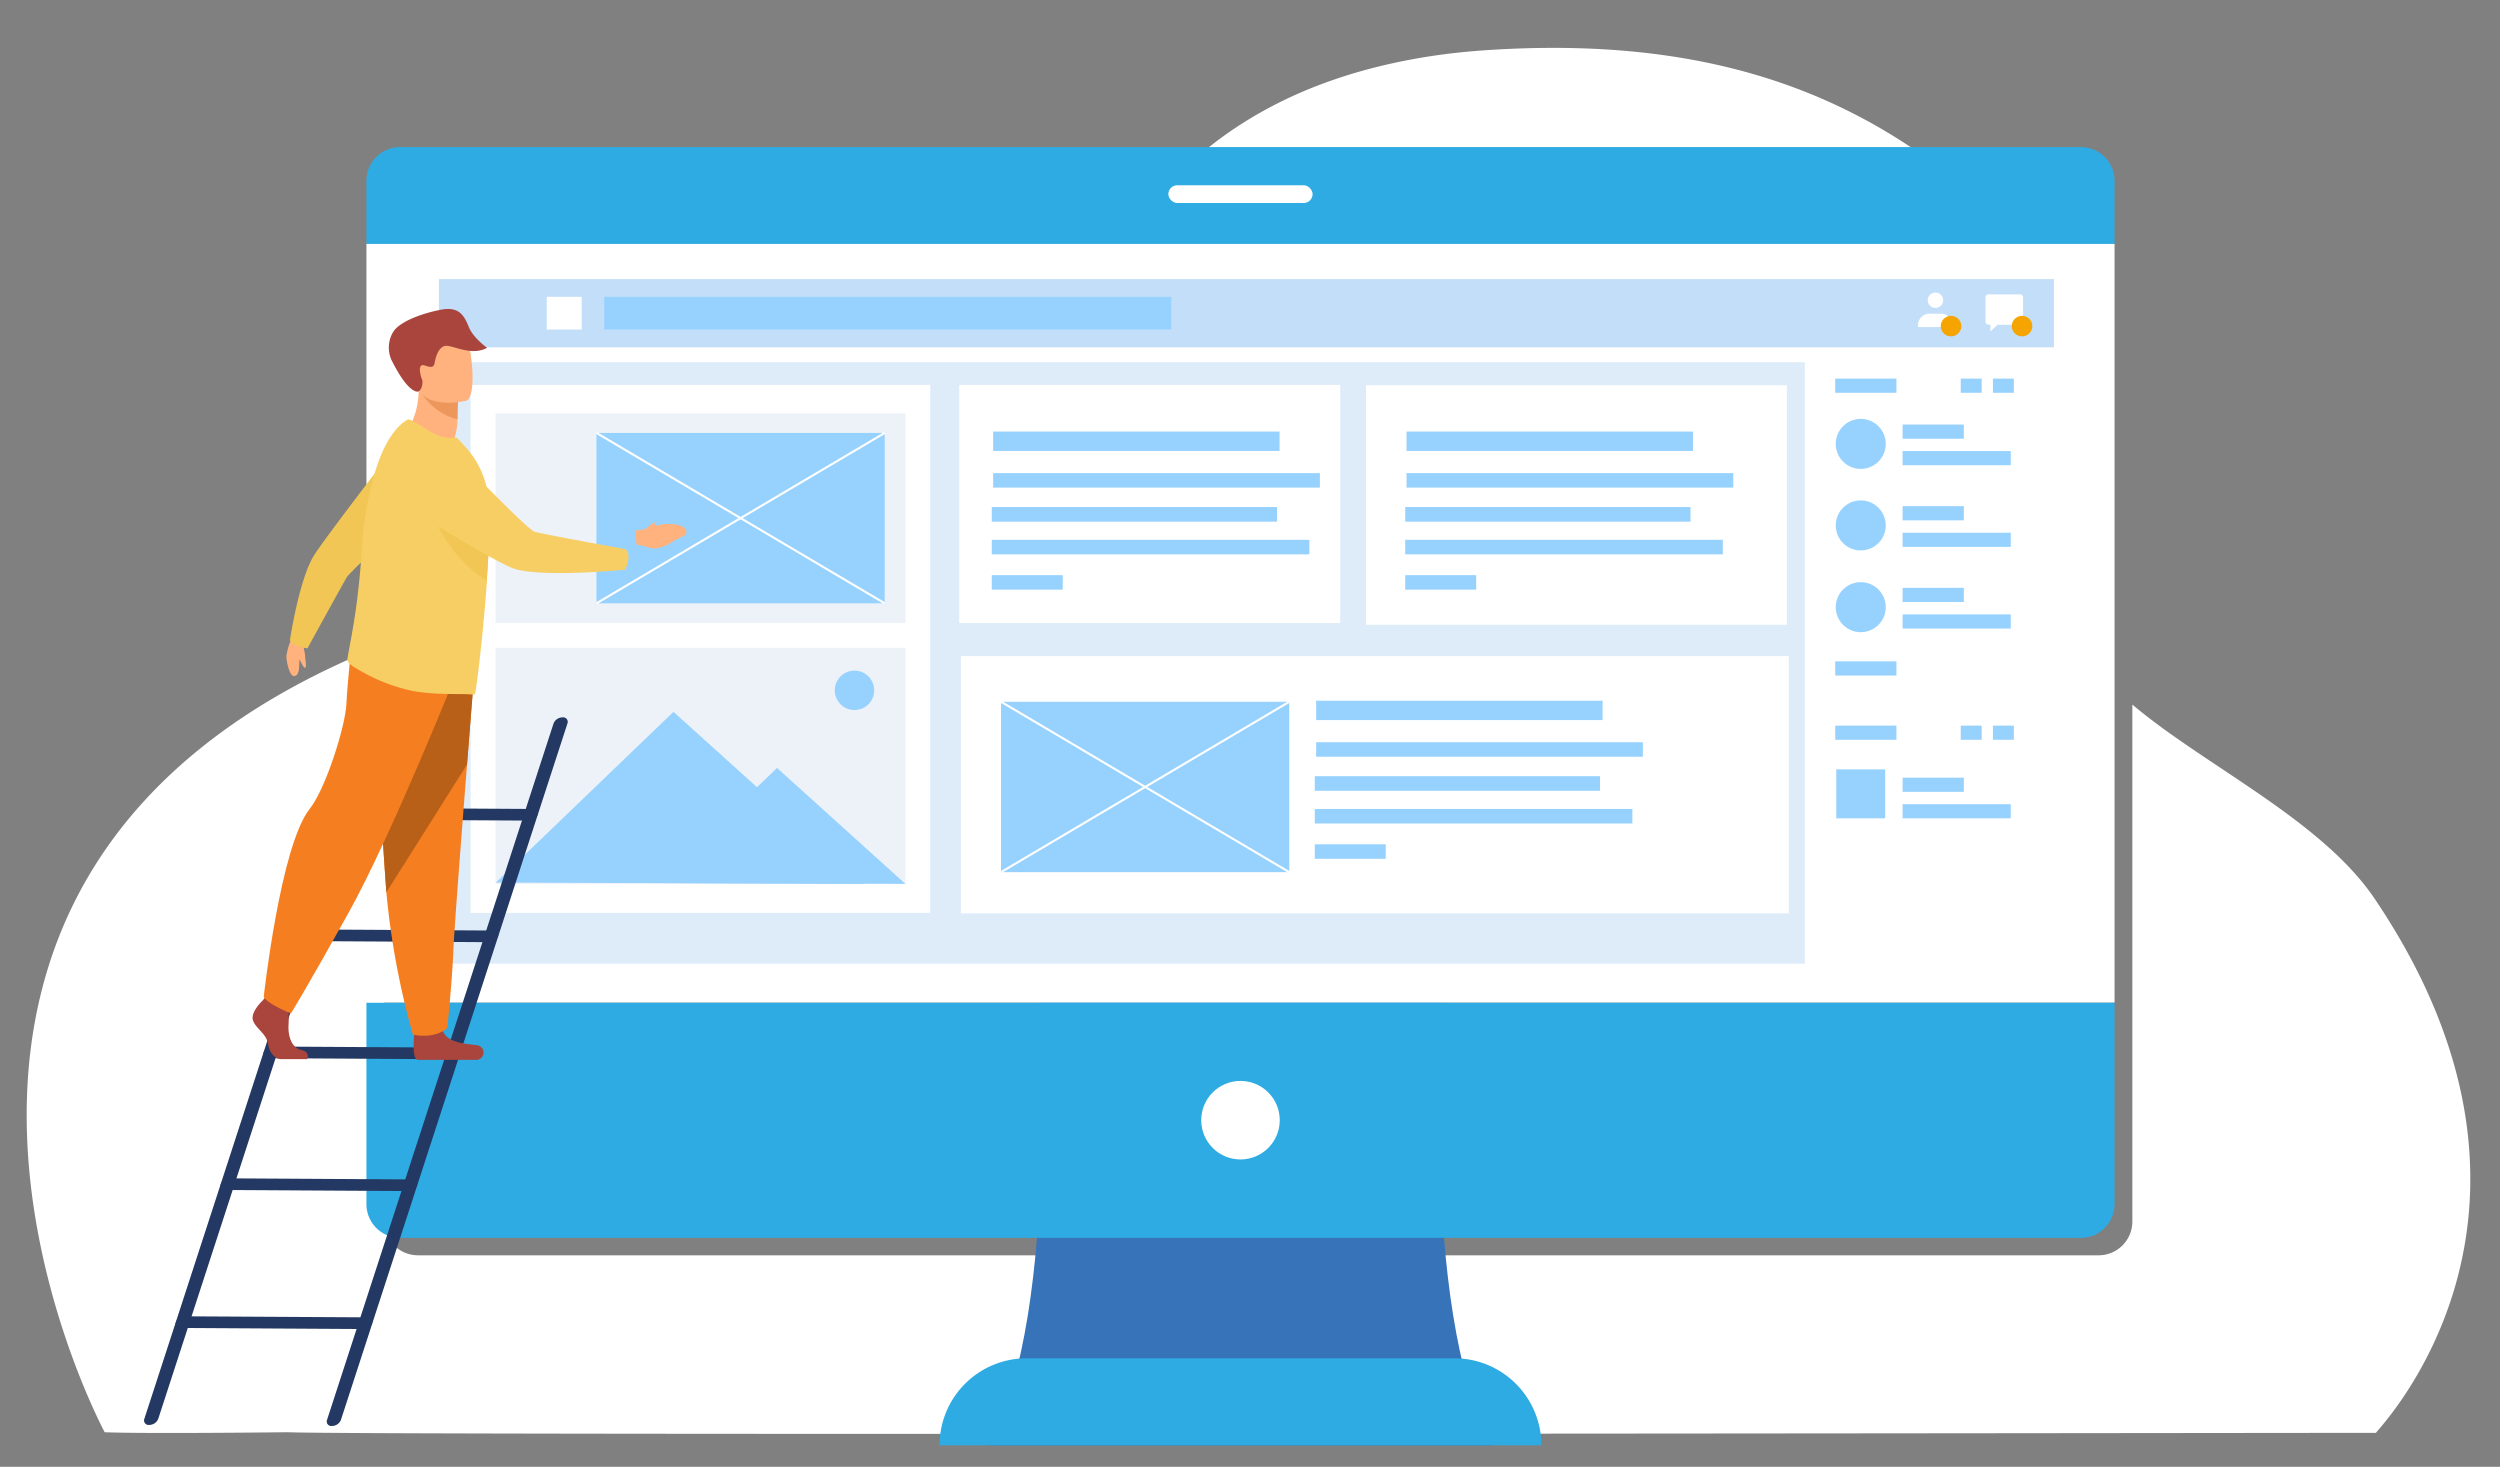 <svg id="Layer_1" data-name="Layer 1" xmlns="http://www.w3.org/2000/svg" viewBox="0 0 551.94 323.84">
  <rect x="0" y="0" width="551.94" height="323.84" fill="#808080" stroke="none"/>
  <defs>
    <style>
      .cls-1 {
        fill: #fff;
      }

      .cls-2 {
        fill: #3773b9;
      }

      .cls-3 {
        fill: #2dabe2;
      }

      .cls-4 {
        fill: #c2def9;
      }

      .cls-5 {
        fill: #deecf9;
      }

      .cls-6 {
        fill: #97d2ff;
      }

      .cls-7 {
        fill: #f5a402;
      }

      .cls-8 {
        fill: none;
        stroke: #fff;
        stroke-miterlimit: 10;
        stroke-width: 0.46px;
      }

      .cls-9 {
        fill: #edf2f8;
      }

      .cls-10 {
        fill: #233862;
      }

      .cls-11 {
        fill: #ffb27d;
      }

      .cls-12 {
        fill: #ed975d;
      }

      .cls-13 {
        fill: #a9453d;
      }

      .cls-14 {
        fill: #f57f20;
      }

      .cls-15 {
        fill: #b85f18;
      }

      .cls-16 {
        fill: #f2c655;
      }

      .cls-17 {
        fill: #f7ce64;
      }
    </style>
  </defs>
  <g>
    <path class="cls-1" d="M427.26,36.31c-26.4-19.61-58-28.05-99.58-25.2-2.43.17-4.83.39-7.22.67a133.22,133.22,0,0,0-16,2.88q-5.51,1.35-10.75,3.2h0c-2.21.78-4.37,1.62-6.49,2.54A93.49,93.49,0,0,0,278,25c-.77.43-1.53.88-2.29,1.35a82.31,82.31,0,0,0-13.28,10Z"/>
    <path class="cls-1" d="M524.24,198.38c-11.73-17.37-37.6-29.4-53.47-42.83V269.71a7.45,7.45,0,0,1-7.43,7.43H92.26a7.45,7.45,0,0,1-7.43-7.43V142.29c-128,50.63-61.89,173.54-61.72,173.91,8.93.37,40.34,0,40.34,0,18,.74,430.64.14,461.1.14C525,315.43,571.41,268.23,524.24,198.38Z"/>
  </g>
  <path class="cls-2" d="M318.61,215.55H229.13s5.62,73.68-10.83,103.54H329.44C313,289.23,318.61,215.55,318.61,215.55Z"/>
  <g>
    <path class="cls-3" d="M80.9,265.86a7.45,7.45,0,0,0,7.43,7.43H459.41a7.45,7.45,0,0,0,7.43-7.43V221.33H80.9Z"/>
    <path class="cls-3" d="M459.41,32.47H88.33a7.45,7.45,0,0,0-7.43,7.42v14H466.84v-14A7.45,7.45,0,0,0,459.41,32.47Z"/>
    <circle class="cls-1" cx="273.87" cy="247.31" r="8.67"/>
    <rect class="cls-1" x="80.9" y="53.85" width="385.94" height="167.48"/>
  </g>
  <path class="cls-3" d="M226.64,299.88h94.45a19.21,19.21,0,0,1,19.21,19.21v0a0,0,0,0,1,0,0H207.43a0,0,0,0,1,0,0v0A19.21,19.21,0,0,1,226.64,299.88Z"/>
  <rect class="cls-1" x="257.94" y="40.9" width="31.85" height="3.92" rx="1.96"/>
  <rect class="cls-4" x="96.9" y="61.62" width="356.56" height="15.06"/>
  <rect class="cls-1" x="304.42" y="79.88" width="56.59" height="73.62"/>
  <rect class="cls-5" x="97.6" y="79.97" width="300.87" height="132.78"/>
  <rect class="cls-6" x="133.4" y="65.53" width="125.2" height="7.22"/>
  <rect class="cls-1" x="120.7" y="65.53" width="7.72" height="7.22"/>
  <path class="cls-1" d="M431.08,72.21v-.42a2.54,2.54,0,0,0-2.54-2.54H426a2.54,2.54,0,0,0-2.55,2.54v.42Z"/>
  <path class="cls-1" d="M429,66.28a1.7,1.7,0,1,1-1.69-1.69A1.7,1.7,0,0,1,429,66.28Z"/>
  <path class="cls-7" d="M433,72a2.26,2.26,0,1,1-2.26-2.26A2.26,2.26,0,0,1,433,72Z"/>
  <path class="cls-1" d="M445.91,65H439a.65.65,0,0,0-.65.64v5.4a.65.65,0,0,0,.65.64h.43v1.51L441,71.71h5a.64.64,0,0,0,.64-.64v-5.4A.64.64,0,0,0,445.91,65Z"/>
  <path class="cls-7" d="M448.68,72a2.26,2.26,0,1,1-2.26-2.26A2.26,2.26,0,0,1,448.68,72Z"/>
  <rect class="cls-1" x="301.58" y="85.05" width="92.91" height="52.89"/>
  <rect class="cls-6" x="420.05" y="93.73" width="13.52" height="3.13"/>
  <rect class="cls-6" x="405.17" y="83.59" width="13.52" height="3.13"/>
  <rect class="cls-6" x="405.17" y="146.01" width="13.52" height="3.13"/>
  <rect class="cls-6" x="432.89" y="83.59" width="4.62" height="3.13"/>
  <rect class="cls-6" x="439.99" y="83.59" width="4.62" height="3.13"/>
  <rect class="cls-6" x="405.17" y="160.2" width="13.52" height="3.13"/>
  <rect class="cls-6" x="432.89" y="160.2" width="4.62" height="3.13"/>
  <rect class="cls-6" x="439.99" y="160.2" width="4.62" height="3.13"/>
  <rect class="cls-6" x="420.05" y="99.58" width="23.88" height="3.13"/>
  <path class="cls-6" d="M416.33,98a5.52,5.52,0,1,1-5.52-5.52A5.52,5.52,0,0,1,416.33,98Z"/>
  <rect class="cls-6" x="420.05" y="111.75" width="13.52" height="3.13"/>
  <rect class="cls-6" x="420.05" y="117.61" width="23.88" height="3.13"/>
  <path class="cls-6" d="M416.33,116a5.52,5.52,0,1,1-5.52-5.52A5.52,5.52,0,0,1,416.33,116Z"/>
  <rect class="cls-6" x="420.05" y="129.78" width="13.52" height="3.13"/>
  <rect class="cls-6" x="420.05" y="135.64" width="23.88" height="3.13"/>
  <rect class="cls-6" x="420.05" y="171.69" width="13.52" height="3.13"/>
  <rect class="cls-6" x="420.05" y="177.54" width="23.88" height="3.13"/>
  <path class="cls-6" d="M416.33,134.05a5.52,5.52,0,1,1-5.52-5.52A5.52,5.52,0,0,1,416.33,134.05Z"/>
  <rect class="cls-6" x="405.4" y="169.86" width="10.81" height="10.81"/>
  <rect class="cls-1" x="212.14" y="144.85" width="182.78" height="56.8"/>
  <rect class="cls-6" x="290.57" y="154.7" width="63.24" height="4.28"/>
  <rect class="cls-6" x="290.57" y="163.87" width="72.14" height="3.2"/>
  <rect class="cls-6" x="290.27" y="171.36" width="62.98" height="3.23"/>
  <rect class="cls-6" x="290.27" y="178.6" width="70.12" height="3.21"/>
  <rect class="cls-6" x="290.27" y="186.4" width="15.67" height="3.2"/>
  <rect class="cls-6" x="221" y="154.93" width="63.64" height="37.62"/>
  <line class="cls-8" x1="221" y1="154.93" x2="284.64" y2="192.55"/>
  <line class="cls-8" x1="284.64" y1="154.93" x2="221" y2="192.55"/>
  <rect class="cls-1" x="103.9" y="84.98" width="101.48" height="116.56"/>
  <rect class="cls-9" x="109.39" y="91.28" width="90.51" height="46.27"/>
  <g>
    <rect class="cls-9" x="109.39" y="143.03" width="90.51" height="52.11"/>
    <g>
      <polygon class="cls-6" points="199.89 195.14 145.13 194.94 171.55 169.54 199.89 195.14"/>
      <polygon class="cls-6" points="190.75 195.14 109.47 194.85 148.69 157.15 190.75 195.14"/>
      <path class="cls-6" d="M193,152.4a4.35,4.35,0,1,1-4.35-4.34A4.34,4.34,0,0,1,193,152.4Z"/>
    </g>
  </g>
  <rect class="cls-1" x="211.78" y="84.98" width="84.11" height="52.57"/>
  <rect class="cls-6" x="219.26" y="95.28" width="63.24" height="4.28"/>
  <rect class="cls-6" x="219.26" y="104.45" width="72.14" height="3.2"/>
  <rect class="cls-6" x="218.96" y="111.94" width="62.98" height="3.23"/>
  <rect class="cls-6" x="218.96" y="119.18" width="70.12" height="3.21"/>
  <rect class="cls-6" x="218.96" y="126.98" width="15.67" height="3.2"/>
  <rect class="cls-6" x="310.53" y="95.28" width="63.24" height="4.28"/>
  <rect class="cls-6" x="310.53" y="104.45" width="72.14" height="3.2"/>
  <rect class="cls-6" x="310.24" y="111.94" width="62.98" height="3.23"/>
  <rect class="cls-6" x="310.24" y="119.18" width="70.12" height="3.21"/>
  <rect class="cls-6" x="310.24" y="126.98" width="15.67" height="3.2"/>
  <path class="cls-10" d="M73.27,314.82h0a2.14,2.14,0,0,0,2-1.35l50-153.72a1,1,0,0,0-1.06-1.37h0a2.14,2.14,0,0,0-2,1.35l-50,153.72A1,1,0,0,0,73.27,314.82Z"/>
  <path class="cls-10" d="M32.94,314.59h0a2.14,2.14,0,0,0,2-1.36l50-153.72a1,1,0,0,0-1.06-1.37h0a2.14,2.14,0,0,0-2,1.36l-50,153.71A1,1,0,0,0,32.94,314.59Z"/>
  <path class="cls-10" d="M76.36,180.93l40.5.24a2,2,0,0,0,1.83-1.28h0a1,1,0,0,0-1-1.29l-40.49-.24a2,2,0,0,0-1.84,1.28h0A1,1,0,0,0,76.36,180.93Z"/>
  <path class="cls-10" d="M67.63,207.77l40.49.24a2,2,0,0,0,1.84-1.28h0a1,1,0,0,0-1-1.29l-40.5-.24a2,2,0,0,0-1.83,1.28h0A1,1,0,0,0,67.63,207.77Z"/>
  <path class="cls-10" d="M59.21,233.62l40.5.24a2,2,0,0,0,1.83-1.28h0a1,1,0,0,0-1-1.29l-40.49-.24a2,2,0,0,0-1.84,1.28h0A1,1,0,0,0,59.21,233.62Z"/>
  <path class="cls-10" d="M49.74,262.72l40.49.24a2,2,0,0,0,1.84-1.28h0a1,1,0,0,0-1-1.29l-40.49-.24a2,2,0,0,0-1.84,1.28h0A1,1,0,0,0,49.74,262.72Z"/>
  <path class="cls-10" d="M39.83,293.18l40.49.24a2,2,0,0,0,1.84-1.28h0a1,1,0,0,0-1-1.3l-40.5-.23a2,2,0,0,0-1.83,1.28h0A1,1,0,0,0,39.83,293.18Z"/>
  <path class="cls-11" d="M67.25,142a25.5,25.5,0,0,0-1.14,3.92c-.13.88.15,3.09-1.07,3.34s-1.94-3.94-1.79-4.64.64-3.41,1.49-3.6S67.25,142,67.25,142Z"/>
  <path class="cls-11" d="M66.85,142.3a14.43,14.43,0,0,1,.51,2.42c0,.66.39,2.59,0,2.71S66,145.22,66,145.22Z"/>
  <path class="cls-11" d="M89.57,95.42s4.47,5.3,10.15,3.09A17.22,17.22,0,0,0,101,93.37v-.78c0-2.45.12-3.83.12-3.83h0c-.26-.11-8.69-3.57-8.68-3.29C92.54,92.11,89.57,95.42,89.57,95.42Z"/>
  <path class="cls-12" d="M93.24,87.06A13.28,13.28,0,0,0,101,92.59c0-2.45.12-3.83.12-3.83h0C100.85,88.69,93,86.61,93.24,87.06Z"/>
  <path class="cls-11" d="M102.85,88.5s-9.48,2.23-10.78-3.7-3.39-9.63,2.61-11.3,7.67.33,8.59,2.2S105.29,87.77,102.85,88.5Z"/>
  <path class="cls-13" d="M92.4,86.42c-.13.08-2.17.71-6-7a6.71,6.71,0,0,1,.4-6.13c1.41-2.31,6.43-4.13,10.59-4.92s5.17,1.55,6.15,3.91,4,4.51,4,4.51c-3.59,2-7.92-.86-9.42-.39s-2,2.83-2.14,3.59-.28,1.39-2.17.71-.85,2.67-.55,3.31C93.22,84,93.48,85.73,92.4,86.42Z"/>
  <path class="cls-13" d="M67.79,233.83H62.05c-1.21,0-2.54-1.2-2.88-3.41s-2.81-3.41-3.34-5.22,2.2-4.35,2.2-4.35l.46-.59.48-.61,4.55,1.07s.11,1.08.18,2.46a30.26,30.26,0,0,1,0,3.16c-.13,2.41.68,5,2.81,5.47S67.79,233.83,67.79,233.83Z"/>
  <path class="cls-13" d="M104.91,234H92.35a1.15,1.15,0,0,1-.32-.09c-1-.51-.7-4.4-.58-5.6,0-.22,0-.35,0-.35s5.35-4.29,6.09-1a2.63,2.63,0,0,0,.08.3h0c.93,3.06,5.14,3.12,7.54,3.5l.16,0A1.63,1.63,0,0,1,104.91,234Z"/>
  <path class="cls-14" d="M104.88,146.45s-.82,10.15-1.77,22.34c-1.3,16.56-2.86,36.9-3,40.75-.26,6.7-1.34,17.4-1.34,17.4s-2.54,2.54-7.62,1.47A174.48,174.48,0,0,1,85.3,197l-.06-.8c-1.2-16.45-3.08-51.11-3.08-51.11Z"/>
  <path class="cls-15" d="M104.88,146.45s-.82,10.15-1.77,22.34L85.3,197l-.06-.8c-1.2-16.45-3.08-51.11-3.08-51.11Z"/>
  <path class="cls-14" d="M101.16,147.66s-14.65,36.73-24.28,54-12.65,22.08-12.65,22.08-5.52-2.21-6-3.72c0,0,3.68-33.32,10.14-41.44C72,174,76.27,160.2,76.48,155.39S77.78,141,77.78,141Z"/>
  <path class="cls-16" d="M66,142.7c1.63.53,1.89.41,1.89.41s7.89-14.37,8.69-15.69,16.76-16.11,16.76-16.11L89.28,96s-18.16,23.51-20.12,26.88C65.92,128.46,64,141.41,64,141.41A4.65,4.65,0,0,0,66,142.7Z"/>
  <path class="cls-17" d="M108,117.31c-.06,3.14-.24,6.67-.49,10.26,0,.21,0,.42,0,.64-.16,2.22-.33,4.44-.53,6.62-.07.87-.16,1.73-.25,2.57v.12c0,.31,0,.66-.08,1-.8,8.13-1.64,14.56-1.79,14.66a1,1,0,0,1-.63.16c-2.13-.27-8.5.21-13.71-.92a39.62,39.62,0,0,1-12.19-5.06c-.53-.31-1.74-1.15-1.65-1.77s.28-1.67.51-2.92a158.72,158.72,0,0,0,2.62-20.47q.13-2.44.39-4.8a73.18,73.18,0,0,1,2.13-11.47C84,99.47,86.66,94.54,90,92.62c.43-.24,2.75,1.23,4.87,2.59a9.44,9.44,0,0,0,6.05,1.44l1.76,1.95a19.7,19.7,0,0,1,5.05,10.52c0,.35.09.72.12,1.12A66.48,66.48,0,0,1,108,117.31Z"/>
  <rect class="cls-6" x="131.68" y="95.58" width="63.64" height="37.62"/>
  <g>
    <line class="cls-8" x1="131.68" y1="95.58" x2="195.32" y2="133.2"/>
    <line class="cls-8" x1="195.32" y1="95.58" x2="131.68" y2="133.2"/>
  </g>
  <path class="cls-16" d="M108,117.31c-.06,3.14-.24,6.67-.49,10.26,0,.21,0,.42,0,.64-12.19-7.63-14.06-21.58-14.06-21.58a33.28,33.28,0,0,1,14.42,3.61A66.48,66.48,0,0,1,108,117.31Z"/>
  <path class="cls-17" d="M138.75,123.32c.13-1.81-.81-2.11-.81-2.11s-18.37-3.33-19.93-3.82S103.1,103,103.1,103s-5.12-5.77-9.31-4.5a7.88,7.88,0,0,0-5.55,6.65,8,8,0,0,0,3.7,8.19c6.27,3.84,18.82,11.42,21.77,12.28,6.58,1.93,24.26.16,24.26.16A5.74,5.74,0,0,0,138.75,123.32Z"/>
  <path class="cls-11" d="M151,118.26c-1.39.86-1,.35-2.91,1.6s-4.3,1.58-5.71.7l-.86-.14-1-.18-.24-3.11,1.43-.19.75-.12c.49-.35,1.36-1.19,2-1.55l.2.88a9.3,9.3,0,0,1,5.35-.17,2,2,0,0,1,1.33.88A.89.89,0,0,1,151,118.26Z"/>
</svg>
